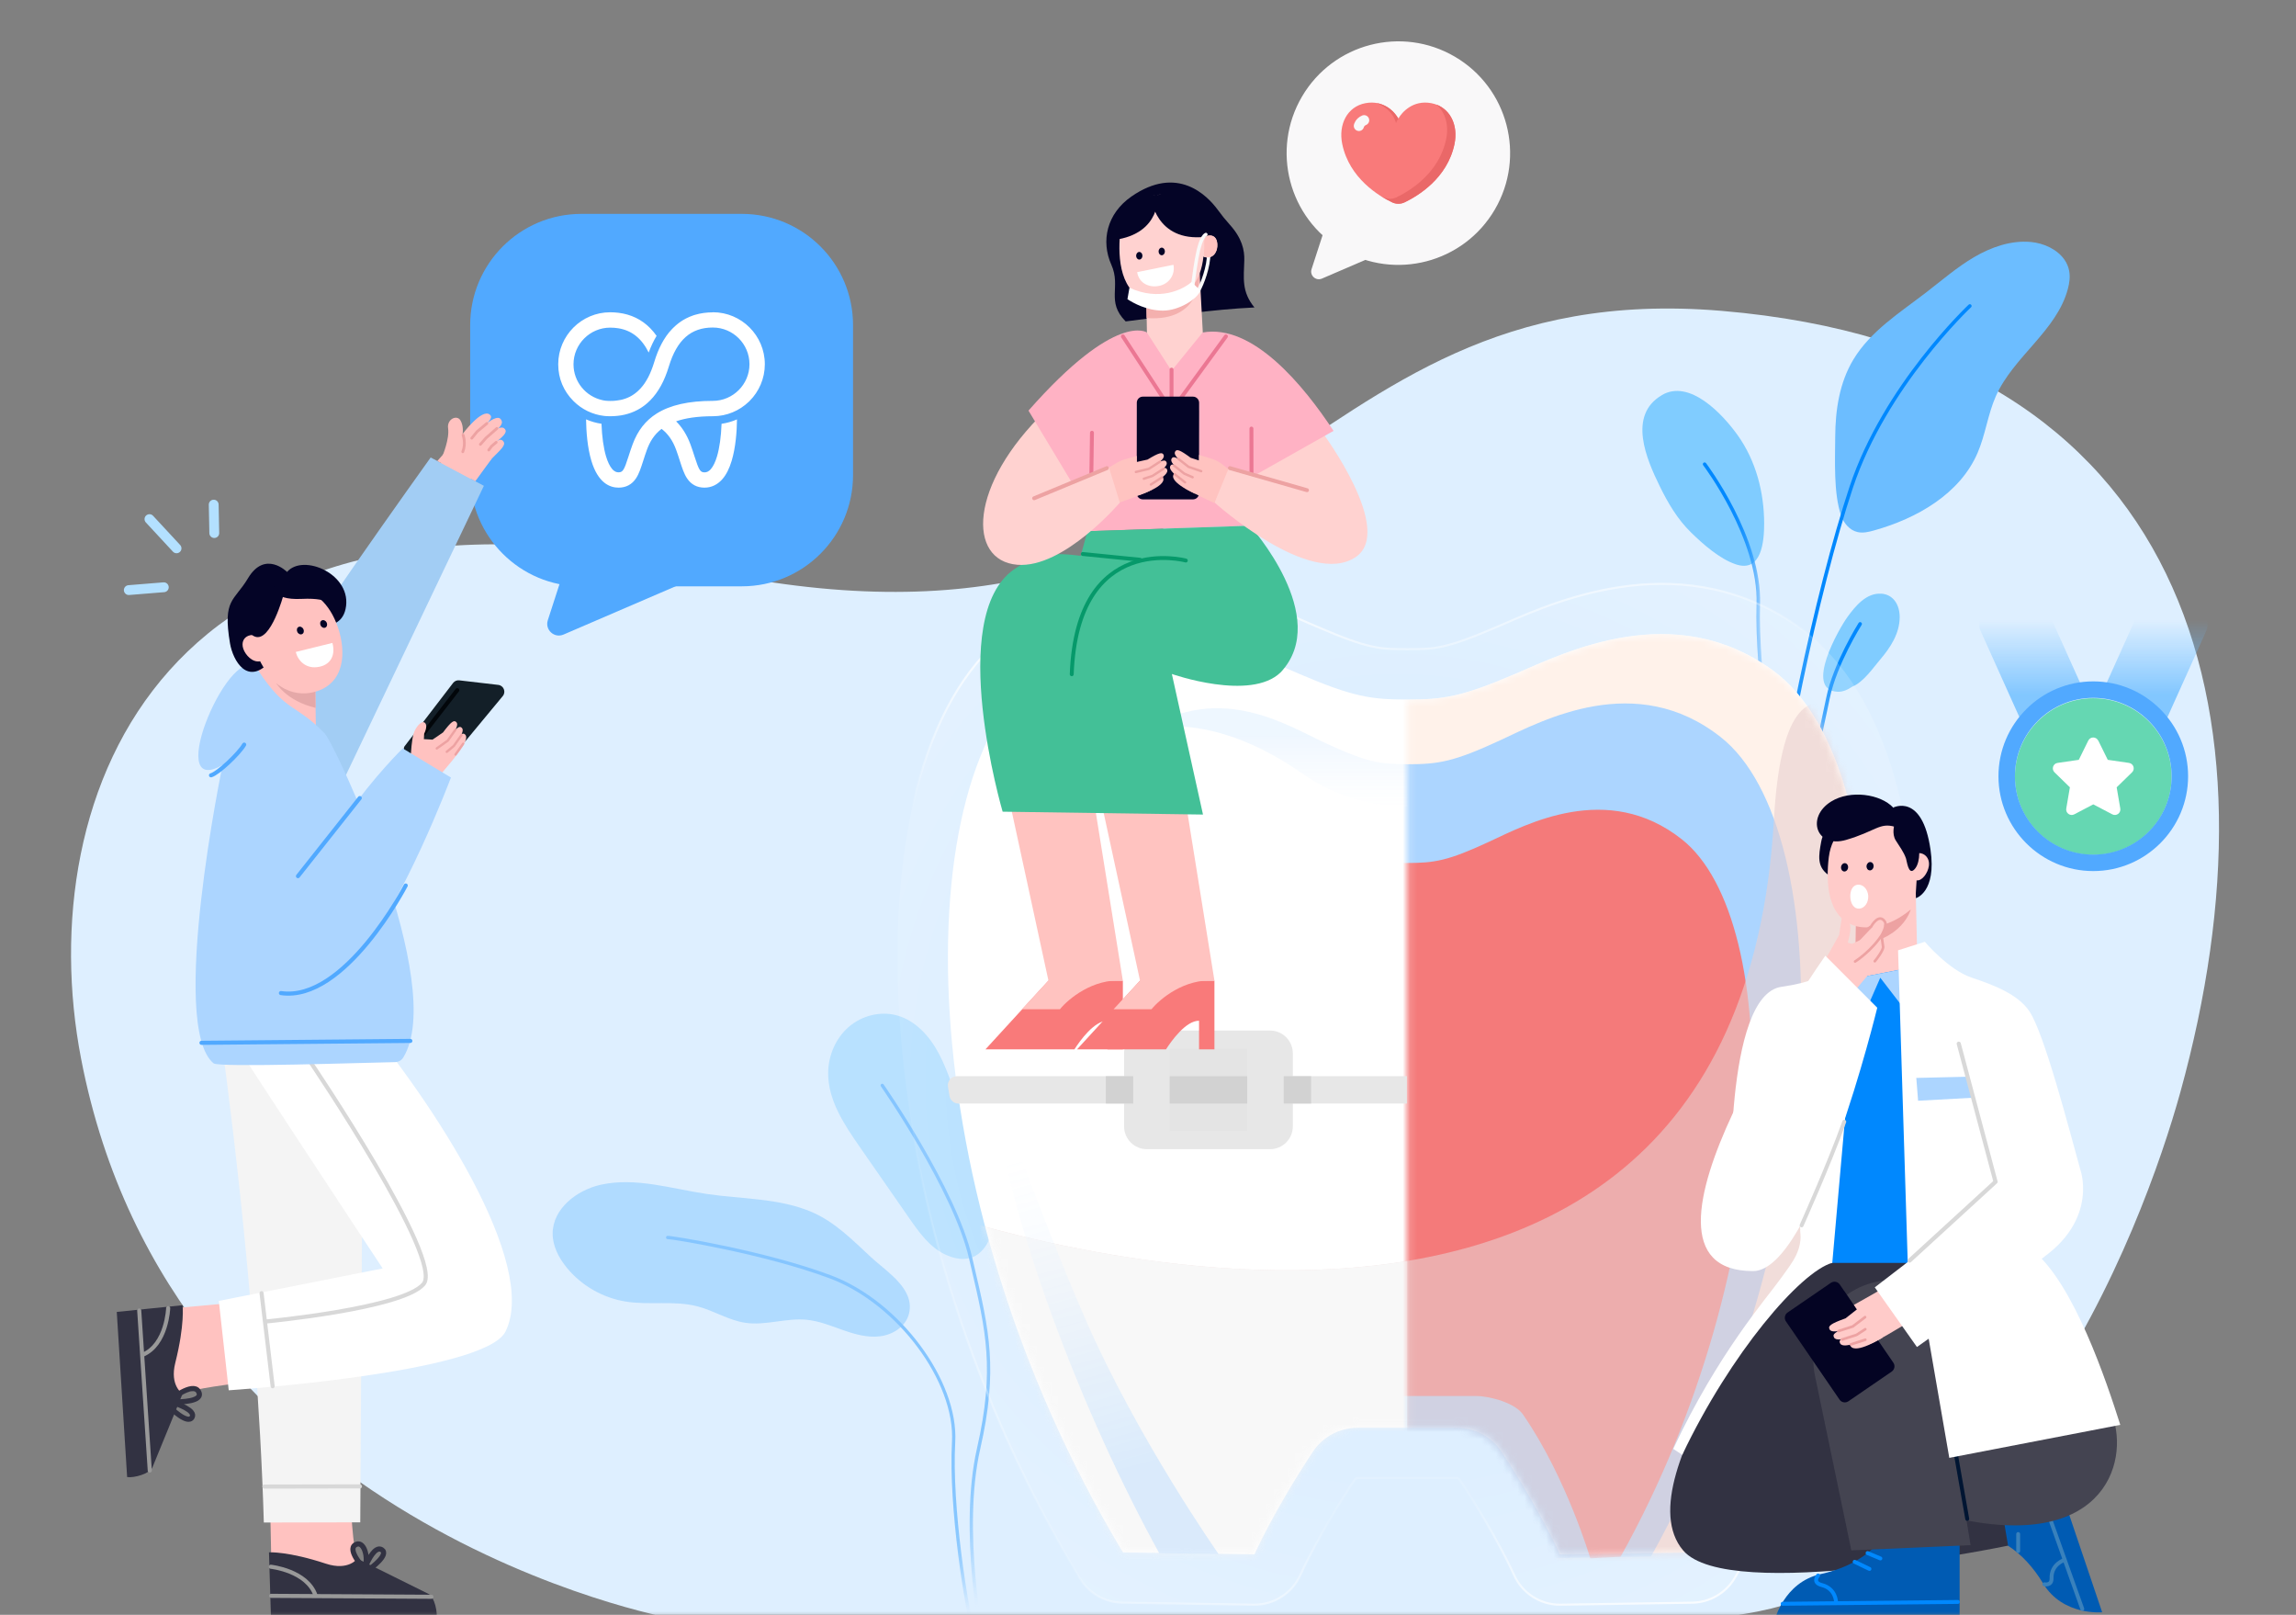 <svg width="320" height="225" viewBox="0 0 320 225" fill="none" xmlns="http://www.w3.org/2000/svg">
<rect x="0" y="0" width="320" height="225" fill="#808080" stroke="none"/>
<g clip-path="url(#clip0_202_17651)">
<g clip-path="url(#clip1_202_17651)">
<mask id="mask0_202_17651" style="mask-type:luminance" maskUnits="userSpaceOnUse" x="0" y="0" width="320" height="226">
<path d="M320 0.5H0V225.5H320V0.5Z" fill="white"/>
</mask>
<g mask="url(#mask0_202_17651)">
<path d="M235.205 225.5H93.635C93.635 225.5 23.905 212.925 11.3 147.505C4.22 110.775 22.695 62.76 96.86 79.145C176.83 96.815 178.34 38.115 239.96 43.315C305.145 48.815 318.575 99.1 303.875 152.205C298.83 170.425 278.815 225.5 235.205 225.5Z" fill="#DEEFFF"/>
<path d="M262.2 82.725C260.12 82.575 258.59 84.445 257.49 85.96C256.315 87.58 251.42 96.11 256.08 96.385C256.77 96.425 257.47 96.14 258.14 95.68C259.7 95.085 261.165 92.925 262.035 91.91C263.465 90.24 264.765 88.26 264.765 85.975C264.765 84.36 263.955 82.845 262.2 82.715V82.725Z" fill="#80CCFF"/>
<path d="M251.135 114.09C250.995 114.1 250.88 113.995 250.865 113.86C250.86 113.795 253.565 101.98 254.53 97.21C255.5 92.42 259.005 86.85 259.04 86.795C259.11 86.68 259.265 86.645 259.385 86.72C259.505 86.795 259.54 86.95 259.46 87.07C259.425 87.125 255.965 92.625 255.015 97.315C254.065 102.02 251.355 113.77 251.36 113.835C251.365 113.97 251.27 114.09 251.135 114.105V114.09Z" fill="url(#paint0_linear_202_17651)"/>
<path d="M287.754 36.22C286.759 34.76 284.859 33.875 283.034 33.715C280.274 33.465 277.519 34.43 275.124 35.835C272.734 37.24 270.624 39.075 268.429 40.765C264.769 43.575 260.694 46.14 258.314 50.09C256.359 53.33 255.799 57.145 255.779 60.87C255.764 64.125 255.534 68.725 256.594 71.82C256.964 72.895 257.789 73.89 258.899 74.135C259.659 74.305 260.454 74.115 261.199 73.905C267.179 72.235 273.159 68.81 275.619 63.11C276.724 60.555 277.044 57.72 278.179 55.175C280.639 49.665 286.654 46.09 288.204 40.255C288.419 39.445 288.544 38.585 288.389 37.755C288.284 37.185 288.064 36.675 287.749 36.215V36.205L287.754 36.22Z" fill="#6CBDFF"/>
<path d="M247.93 130.545C247.795 130.555 247.68 130.46 247.665 130.325C247.665 130.29 247.295 126.84 247.305 118.06C247.32 109.245 252.9 82.465 257.785 67.79C262.495 53.635 274.26 42.56 274.375 42.45C274.475 42.36 274.63 42.36 274.725 42.465C274.815 42.56 274.815 42.72 274.71 42.815C274.595 42.925 262.915 53.92 258.25 67.955C253.475 82.3 247.805 109.46 247.795 118.065C247.78 126.815 248.145 130.25 248.15 130.28C248.16 130.415 248.065 130.535 247.935 130.55C247.935 130.55 247.93 130.55 247.925 130.55L247.93 130.545Z" fill="url(#paint1_linear_202_17651)"/>
<path d="M231.59 55.075C226.825 57.9 229.49 63.995 231.32 67.74C232.46 70.075 233.805 72.36 235.675 74.18C237.345 75.815 239.65 77.855 241.895 78.62C245.53 79.86 245.88 75.415 245.875 72.92C245.865 68.595 244.735 64.23 242.21 60.675C240.155 57.785 235.505 52.74 231.59 55.065V55.075Z" fill="#80CCFF"/>
<path d="M247.294 111.995C247.264 111.81 244.499 93.4 244.814 84.185C245.119 75.085 237.459 64.93 237.379 64.825C237.299 64.72 237.319 64.56 237.424 64.48C237.529 64.4 237.689 64.42 237.769 64.525C237.844 64.63 245.614 74.92 245.304 84.2C244.989 93.37 247.754 111.735 247.779 111.92C247.799 112.05 247.709 112.18 247.574 112.195C247.554 112.195 247.519 112.195 247.519 112.195C247.409 112.185 247.314 112.105 247.294 111.99V111.995Z" fill="url(#paint2_linear_202_17651)"/>
<g opacity="0.4">
<path d="M138.314 163.325C138.284 163.235 138.254 163.145 138.219 163.06C137.074 159.975 135.219 157.205 133.894 154.19C132.814 151.735 132.089 149.12 130.824 146.75C129.559 144.38 127.614 142.205 125.024 141.485C122.704 140.84 120.099 141.51 118.284 143.09C116.464 144.67 115.444 147.075 115.424 149.48C115.389 153.28 117.649 156.67 119.814 159.79C122.124 163.115 124.429 166.435 126.744 169.765C128.144 171.78 129.654 173.89 131.909 174.875C138.784 177.885 139.724 167.61 138.314 163.335V163.325Z" fill="#80CCFF"/>
<path d="M124.334 177.71C123.344 176.78 122.239 175.95 121.419 175.19C118.834 172.805 116.369 170.24 113.069 168.845C108.524 166.92 103.419 167.085 98.54 166.365C93.605 165.64 88.615 163.995 83.749 165.07C80.385 165.81 77.04 168.41 77.025 171.855C77.014 173.605 77.874 175.255 78.975 176.61C81.01 179.11 83.984 180.825 87.169 181.345C90.499 181.89 93.98 181.165 97.245 182.03C99.51 182.625 101.554 183.965 103.874 184.31C106.694 184.725 109.545 183.62 112.385 183.885C114.155 184.05 115.825 184.74 117.5 185.33C119.174 185.92 120.95 186.42 122.709 186.185C124.474 185.955 126.22 184.815 126.675 183.095C127.24 180.95 125.929 179.2 124.339 177.71H124.334Z" fill="#6CBDFF"/>
<path d="M137.004 229.22C136.889 229.23 136.784 229.155 136.764 229.04C136.734 228.885 133.564 213.21 136.169 201.785C138.674 190.79 137.409 185.4 135.319 176.47L135.049 175.315C132.824 165.785 122.874 151.51 122.774 151.365C122.699 151.26 122.729 151.12 122.829 151.045C122.934 150.97 123.074 151 123.149 151.1C123.249 151.245 133.254 165.595 135.494 175.205L135.764 176.36C137.874 185.355 139.144 190.785 136.619 201.885C134.034 213.215 137.184 228.795 137.219 228.95C137.244 229.075 137.164 229.195 137.039 229.22C137.029 229.22 137.019 229.22 137.009 229.22H137.004Z" fill="url(#paint3_linear_202_17651)"/>
<path d="M139.774 238.425C139.674 238.44 139.579 238.39 139.529 238.295C139.504 238.245 137.059 232.85 135.564 227.98C134.489 224.48 132.179 209.89 132.679 200.915C133.154 192.5 125.034 181.635 115.649 178.125C106.549 174.72 93.709 172.64 93.084 172.655C92.959 172.675 92.849 172.585 92.829 172.46C92.809 172.335 92.904 172.215 93.029 172.195C93.459 172.13 106.549 174.23 115.809 177.695C125.359 181.27 133.614 192.345 133.134 200.94C132.634 209.87 134.929 224.37 135.999 227.845C137.484 232.685 139.914 238.05 139.939 238.1C139.994 238.215 139.939 238.35 139.824 238.4C139.804 238.41 139.784 238.415 139.764 238.42H139.769L139.774 238.425Z" fill="url(#paint4_linear_202_17651)"/>
</g>
<path d="M290.751 97.005L286.186 86.85C285.801 85.995 285.156 85.485 284.471 85.485H276.901C276.076 85.485 275.576 86.875 276.041 87.905L282.286 101.785C284.661 99.035 287.581 97.305 290.761 97.005H290.756H290.751Z" fill="url(#paint5_linear_202_17651)"/>
<path d="M301.235 101.815L307.495 87.9C307.96 86.87 307.47 85.48 306.635 85.48H299.065C298.38 85.48 297.735 85.99 297.35 86.845L292.775 97.005C295.95 97.32 298.86 99.055 301.235 101.815Z" fill="url(#paint6_linear_202_17651)"/>
<path d="M291.746 119.13C297.776 119.13 302.666 114.24 302.666 108.21C302.666 102.18 297.776 97.29 291.746 97.29C285.716 97.29 280.826 102.18 280.826 108.21C280.826 114.24 285.716 119.13 291.746 119.13Z" fill="#65D7B2"/>
<path d="M292.441 103.185L293.766 105.87L296.726 106.3C297.356 106.395 297.606 107.165 297.151 107.61L295.006 109.7L295.511 112.65C295.621 113.28 294.961 113.76 294.396 113.465L291.746 112.075L289.096 113.465C288.531 113.76 287.871 113.285 287.981 112.65L288.486 109.7L286.341 107.61C285.886 107.165 286.141 106.385 286.766 106.3L289.726 105.87L291.051 103.185C291.331 102.615 292.146 102.615 292.431 103.185H292.451H292.441Z" fill="white"/>
<path d="M291.746 97.235C297.776 97.235 302.666 102.125 302.666 108.155C302.666 114.185 297.776 119.075 291.746 119.075C285.716 119.075 280.826 114.185 280.826 108.155C280.826 102.125 285.716 97.235 291.746 97.235ZM291.746 94.94C284.456 94.94 278.531 100.87 278.531 108.155C278.531 115.44 284.461 121.37 291.746 121.37C299.031 121.37 304.961 115.44 304.961 108.155C304.961 100.87 299.031 94.94 291.746 94.94Z" fill="#51A9FF"/>
<path d="M208.33 29.21C212.68 21.79 210.19 12.25 202.77 7.9C195.35 3.55 185.81 6.04 181.46 13.46C177.11 20.88 179.6 30.42 187.02 34.77C194.44 39.12 203.98 36.63 208.33 29.21Z" fill="#F9F8F9"/>
<path d="M194.889 16.525C195.374 15.665 196.919 13.89 199.484 14.375C202.044 14.86 203.284 17.335 202.714 20.08C201.719 24.87 197.574 27.33 195.759 28.2C195.209 28.46 194.579 28.46 194.029 28.2C192.209 27.33 188.069 24.87 187.074 20.08C186.504 17.34 187.769 14.855 190.304 14.375C192.864 13.89 194.414 15.665 194.899 16.525H194.889Z" fill="#F97A7A"/>
<path d="M194.575 17.145C194.61 16.965 194.785 16.67 194.895 16.525C194.745 16.35 194.045 14.75 191.805 14.34C192.78 14.71 194.12 15.505 194.57 17.145H194.575Z" fill="#EA6868"/>
<path d="M200.194 14.57C201.439 15.635 201.964 17.44 201.554 19.39C200.559 24.18 196.414 26.64 194.599 27.51C194.049 27.77 193.419 27.77 192.869 27.51C192.704 27.43 192.514 27.335 192.314 27.23C192.974 27.655 193.569 27.975 194.029 28.19C194.579 28.45 195.209 28.45 195.759 28.19C197.574 27.32 201.719 24.86 202.714 20.07C203.229 17.6 202.249 15.345 200.194 14.57Z" fill="#EA6868"/>
<path d="M189.395 17.54C189.395 17.54 189.51 17.01 190.12 16.755" stroke="#F9F8F9" stroke-width="1.425" stroke-linecap="round" stroke-linejoin="round"/>
<path d="M184.525 32.175L182.795 37.505C182.51 38.38 183.39 39.18 184.235 38.82L199.665 32.175H184.52H184.525Z" fill="#F9F8F9"/>
<path d="M217.415 223.595C214.635 223.595 212.105 221.945 210.99 219.385C210.97 219.345 208.54 213.885 203.41 206.115C203.33 205.99 203.14 205.945 202.99 205.945H189.285C189.09 205.945 188.91 206.015 188.84 206.12C183.71 213.89 181.285 219.345 181.26 219.395C180.14 221.935 177.615 223.59 174.84 223.59H174.735L156.405 223.31C153.985 223.275 151.755 221.99 150.505 219.915C135.92 195.72 126.995 167.895 125.355 141.575C123.755 115.795 129.465 96.175 141.02 87.745C157.34 75.845 174.995 83.58 182.54 86.88C182.95 87.06 183.34 87.23 183.705 87.38C190.84 90.45 192.38 90.45 196.115 90.45H196.14C199.875 90.45 201.415 90.45 208.55 87.38C208.91 87.22 209.3 87.055 209.715 86.88C217.26 83.58 234.92 75.845 251.235 87.745C262.79 96.17 268.5 115.79 266.9 141.575C265.265 167.895 256.335 195.72 241.75 219.915C240.5 221.99 238.275 223.27 235.85 223.31L217.52 223.59H217.415H217.42L217.415 223.595ZM160.57 209.355L170.525 209.505C171.955 206.785 174.14 202.935 177.14 198.395C179.815 194.34 184.355 191.92 189.285 191.92H202.995C207.91 191.92 212.435 194.335 215.115 198.375C218.12 202.915 220.305 206.775 221.74 209.495L231.695 209.345C243.815 188.08 251.5 163.275 252.905 140.705C254.145 120.72 250.245 104.38 242.97 99.075C233.92 92.475 223.965 95.95 215.34 99.725C214.895 99.92 214.48 100.1 214.09 100.27C205.715 103.87 202.27 104.475 196.145 104.475H196.12C189.995 104.475 186.545 103.865 178.17 100.27C177.78 100.1 177.365 99.92 176.92 99.725C168.295 95.95 158.34 92.475 149.29 99.075C142.015 104.38 138.12 120.725 139.355 140.705C140.755 163.275 148.445 188.08 160.565 209.345V209.355H160.57Z" fill="url(#paint7_radial_202_17651)"/>
<path d="M217.415 223.595C214.635 223.595 212.105 221.945 210.99 219.385C210.97 219.345 208.54 213.885 203.41 206.115C203.33 205.99 203.14 205.945 202.99 205.945H189.285C189.09 205.945 188.91 206.015 188.84 206.12C183.71 213.89 181.285 219.345 181.26 219.395C180.14 221.935 177.615 223.59 174.84 223.59H174.735L156.405 223.31C153.985 223.275 151.755 221.99 150.505 219.915C135.92 195.72 126.995 167.895 125.355 141.575C123.755 115.795 129.465 96.175 141.02 87.745C157.34 75.845 174.995 83.58 182.54 86.88C182.95 87.06 183.34 87.23 183.705 87.38C190.84 90.45 192.38 90.45 196.115 90.45H196.14C199.875 90.45 201.415 90.45 208.55 87.38C208.91 87.22 209.3 87.055 209.715 86.88C217.26 83.58 234.92 75.845 251.235 87.745C262.79 96.17 268.5 115.79 266.9 141.575C265.265 167.895 256.335 195.72 241.75 219.915C240.5 221.99 238.275 223.27 235.85 223.31L217.52 223.59H217.415H217.42L217.415 223.595ZM160.57 209.355L170.525 209.505C171.955 206.785 174.14 202.935 177.14 198.395C179.815 194.34 184.355 191.92 189.285 191.92H202.995C207.91 191.92 212.435 194.335 215.115 198.375C218.12 202.915 220.305 206.775 221.74 209.495L231.695 209.345C243.815 188.08 251.5 163.275 252.905 140.705C254.145 120.72 250.245 104.38 242.97 99.075C233.92 92.475 223.965 95.95 215.34 99.725C214.895 99.92 214.48 100.1 214.09 100.27C205.715 103.87 202.27 104.475 196.145 104.475H196.12C189.995 104.475 186.545 103.865 178.17 100.27C177.78 100.1 177.365 99.92 176.92 99.725C168.295 95.95 158.34 92.475 149.29 99.075C142.015 104.38 138.12 120.725 139.355 140.705C140.755 163.275 148.445 188.08 160.565 209.345V209.355H160.57Z" stroke="url(#paint8_linear_202_17651)" stroke-width="0.29" stroke-miterlimit="10"/>
<path d="M196.145 97.47C201.17 97.47 203.675 97.12 211.325 93.835C218.115 90.92 233.275 83.33 247.105 93.415C266.025 107.21 266.1 165.935 235.745 216.3L217.415 216.58C217.415 216.58 214.85 210.705 209.26 202.245C207.86 200.13 205.49 198.93 202.99 198.93H189.285C186.78 198.93 184.395 200.13 182.99 202.255C177.405 210.715 174.84 216.575 174.84 216.575L156.51 216.295C126.16 165.93 126.24 107.205 145.15 93.41C158.98 83.325 174.14 90.91 180.93 93.83C188.58 97.115 191.08 97.465 196.11 97.465" fill="white"/>
<mask id="mask1_202_17651" style="mask-type:luminance" maskUnits="userSpaceOnUse" x="196" y="75" width="66" height="153">
<path d="M261.716 75.84H196.131V227.49H261.716V75.84Z" fill="white"/>
</mask>
<g mask="url(#mask1_202_17651)">
<mask id="mask2_202_17651" style="mask-type:luminance" maskUnits="userSpaceOnUse" x="132" y="88" width="129" height="129">
<path d="M196.143 97.471C201.168 97.471 203.673 97.121 211.323 93.836C218.113 90.921 233.273 83.331 247.103 93.416C266.023 107.211 266.098 165.936 235.743 216.301L217.413 216.581C217.413 216.581 214.848 210.706 209.258 202.246C207.858 200.131 205.488 198.931 202.988 198.931H189.283C186.778 198.931 184.393 200.131 182.988 202.256C177.403 210.716 174.838 216.576 174.838 216.576L156.508 216.296C126.158 165.931 126.238 107.206 145.148 93.411C158.978 83.326 174.138 90.911 180.928 93.831C188.578 97.116 191.078 97.466 196.108 97.466" fill="white"/>
</mask>
<g mask="url(#mask2_202_17651)">
<path d="M196.143 97.471C201.168 97.471 203.673 97.121 211.323 93.836C218.113 90.921 233.273 83.331 247.103 93.416C266.023 107.211 266.098 165.936 235.743 216.301L217.413 216.581C217.413 216.581 214.848 210.706 209.258 202.246C207.858 200.131 205.488 198.931 202.988 198.931H189.283C186.778 198.931 184.393 200.131 182.988 202.256C177.403 210.716 174.838 216.576 174.838 216.576L156.508 216.296C126.158 165.931 126.238 107.206 145.148 93.411C158.978 83.326 174.138 90.911 180.928 93.831C188.578 97.116 191.078 97.466 196.108 97.466" fill="#FFF2EA"/>
<path d="M196.143 106.486C200.453 106.486 202.603 106.161 209.163 103.111C214.988 100.401 227.988 93.351 239.848 102.726C256.073 115.541 256.138 170.086 230.108 216.871L214.393 217.126C214.393 217.126 212.198 211.676 207.398 203.816C206.193 201.846 204.168 200.736 202.023 200.736H190.268C188.118 200.736 186.073 201.851 184.868 203.821C180.078 211.681 177.878 217.126 177.878 217.126L162.163 216.871C136.133 170.086 136.198 115.541 152.423 102.726C164.283 93.361 177.288 100.406 183.108 103.111C189.663 106.161 191.813 106.486 196.128 106.486" fill="#ACD5FF"/>
<path d="M196.133 120.241C199.908 120.241 201.788 119.956 207.533 117.286C212.633 114.916 224.023 108.746 234.403 116.946C248.613 128.171 248.668 175.936 225.873 216.901L221.643 217.126C221.643 217.126 218.323 205.891 212.343 197.206C211.293 195.481 207.608 194.511 205.728 194.511H190.983C189.103 194.511 187.308 195.486 186.258 197.216C182.063 204.101 180.133 217.131 180.133 217.131L166.368 216.906C143.568 175.936 143.628 128.171 157.838 116.951C168.228 108.746 179.613 114.916 184.708 117.291C190.453 119.961 192.333 120.246 196.108 120.246" fill="#F47A7A"/>
</g>
</g>
<g opacity="0.6">
<mask id="mask3_202_17651" style="mask-type:luminance" maskUnits="userSpaceOnUse" x="132" y="88" width="129" height="129">
<path d="M196.145 97.47C201.17 97.47 203.675 97.12 211.325 93.835C218.115 90.92 233.275 83.33 247.105 93.415C266.025 107.21 266.1 165.935 235.745 216.3L217.415 216.58C217.415 216.58 214.85 210.705 209.26 202.245C207.86 200.13 205.49 198.93 202.99 198.93H189.285C186.78 198.93 184.395 200.13 182.99 202.255C177.405 210.715 174.84 216.575 174.84 216.575L156.51 216.295C126.16 165.93 126.24 107.205 145.15 93.41C158.98 83.325 174.14 90.91 180.93 93.83C188.58 97.115 191.08 97.465 196.11 97.465" fill="white"/>
</mask>
<g mask="url(#mask3_202_17651)">
<path d="M128.272 168.16C128.272 168.16 241.822 209.275 247.242 114.12C250.642 54.435 298.922 179.06 298.922 179.06L279.222 234.72L140.417 227.485L128.262 168.155H128.267L128.272 168.16Z" fill="#E8CFCF"/>
<path d="M196.132 175.7C163.857 181.045 128.277 168.165 128.277 168.165L140.432 227.495L196.137 230.4V175.705H196.132V175.7Z" fill="#F4F4F4"/>
</g>
</g>
<path opacity="0.4" d="M137.795 148.64C139.935 169.515 151.38 197.96 161.56 216.395L169.835 216.525C169.835 216.525 158.56 200.515 151.25 183.745C144.435 168.12 137.8 148.64 137.8 148.64H137.795Z" fill="url(#paint9_linear_202_17651)"/>
<path d="M132.12 151.43C131.99 150.655 132.59 149.95 133.375 149.95H196.08V153.765H133.59C132.97 153.765 132.44 153.315 132.335 152.705L132.125 151.435L132.12 151.43Z" fill="#E7E7E7"/>
<path d="M177.006 143.59H159.846C158.09 143.59 156.666 145.014 156.666 146.77V156.94C156.666 158.696 158.09 160.12 159.846 160.12H177.006C178.762 160.12 180.186 158.696 180.186 156.94V146.77C180.186 145.014 178.762 143.59 177.006 143.59Z" fill="#E7E7E7"/>
<path d="M182.731 149.95H178.916V153.765H182.731V149.95Z" fill="#D2D2D2"/>
<path d="M157.94 149.95H154.125V153.765H157.94V149.95Z" fill="#D2D2D2"/>
<path d="M173.826 146.135H163.021V157.575H173.826V146.135Z" fill="#E4E4E4"/>
<path d="M173.826 149.95H163.021V153.765H173.826V149.95Z" fill="#D2D2D2"/>
<path opacity="0.2" d="M196.135 112.365C191.42 112.35 186.36 111.17 181.56 107.815C168.495 98.685 159.76 101.665 159.76 101.665C170.135 95.065 179.515 101.12 184.65 103.505C190.43 106.195 192.325 106.48 196.125 106.48L196.135 112.36V112.365Z" fill="url(#paint10_linear_202_17651)"/>
<path d="M272.504 204.305L285.174 201.54L292.984 224.645C292.984 224.645 287.494 225.17 284.754 220.625C282.004 216.085 278.249 213.59 273.764 213.555L272.524 204.315L272.509 204.305H272.504Z" fill="#005BB3"/>
<path d="M278.045 214.285L278.175 212.855" stroke="#3981BC" stroke-width="0.545" stroke-miterlimit="10" stroke-linecap="round"/>
<path d="M290.214 224.18L282.389 202.295" stroke="#3981BC" stroke-width="0.545" stroke-miterlimit="10" stroke-linecap="round"/>
<path d="M287.745 217.35C287.745 217.35 285.87 217.905 285.93 219.925C285.96 220.975 284.93 220.745 284.93 220.745" stroke="#3981BC" stroke-width="0.545" stroke-miterlimit="10" stroke-linecap="round"/>
<path d="M281.279 216.12V213.745" stroke="#3981BC" stroke-width="0.545" stroke-miterlimit="10" stroke-linecap="round"/>
<path d="M284.979 209.665C284.979 209.665 275.824 210.625 274.369 203.9" stroke="#3981BC" stroke-width="0.545" stroke-miterlimit="10" stroke-linecap="round"/>
<path d="M279.874 215.36C279.874 215.36 240.919 223.46 234.589 216.03C225.794 205.69 252.029 175.25 252.029 175.25C252.029 175.25 266.864 169.44 272.184 182.92C279.479 201.405 249.584 202.95 249.584 202.95L276.924 197.89L279.869 215.355L279.874 215.36Z" fill="#323242"/>
<path d="M273.119 212.93V225.82L247.314 225.845C247.314 225.845 248.569 220.48 253.754 219.325C258.944 218.175 262.494 215.415 263.969 211.165L273.114 212.94V212.93H273.119Z" fill="#005BB3"/>
<path d="M248.459 223.46L272.874 223.205" stroke="#0088FE" stroke-width="0.545" stroke-miterlimit="10" stroke-linecap="round"/>
<path d="M255.894 223.215C255.894 223.215 255.879 221.36 253.919 220.855C252.504 220.49 253.394 219.525 253.394 219.525" stroke="#0088FE" stroke-width="0.545" stroke-miterlimit="10" stroke-linecap="round"/>
<path d="M258.489 217.61L260.549 218.605" stroke="#0088FE" stroke-width="0.545" stroke-miterlimit="10" stroke-linecap="round"/>
<path d="M260.289 216.395L262.074 217.145" stroke="#0088FE" stroke-width="0.545" stroke-miterlimit="10" stroke-linecap="round"/>
<path d="M271.315 195.025L274.645 215.29L258.025 216.02L252.965 191.725C251.68 185.57 255.765 179.58 261.96 178.51L278.12 175.735C278.12 175.735 287.75 179.45 294.37 197.125C296.915 203.925 292.98 216.775 271.02 211.155" fill="#444451"/>
<path d="M267.025 125.145C267.025 125.145 269.925 124.33 269.06 118.38C267.905 110.415 263.85 112.53 263.85 112.53L267.025 125.15V125.14V125.145Z" fill="#040426"/>
<path d="M258.219 118.45C258.744 114.9 254.484 113.745 253.829 117.26C253.454 119.26 253.244 120.71 254.734 121.84C256.234 122.97 257.814 121.21 258.214 118.45H258.219Z" fill="#040426"/>
<path d="M254.9 119.35C255.285 116.215 257.765 113.685 260.91 113.4C261.865 113.315 262.87 113.43 263.84 113.905C266.145 115.035 266.945 118.5 267.22 121.14L267.01 124.445L267.32 138.09C265.29 146.56 258.62 146.27 258.565 135.855L258.655 129.035C254.61 127.89 254.465 122.87 254.895 119.35H254.9Z" fill="#FFCBC9"/>
<path d="M258.659 129.035C258.659 129.035 262.159 130.18 266.314 126.72C266.314 126.72 265.129 131.155 258.614 131.64L258.654 129.025L258.664 129.035H258.659Z" fill="#EDA2A2"/>
<path d="M265.794 120.81C265.764 121.81 266.364 122.545 267.114 122.665C267.869 122.78 268.669 121.68 268.829 120.69C269.014 119.53 268.144 118.72 267.209 118.89C266.464 119.02 265.819 119.815 265.794 120.81Z" fill="#FFCBC9"/>
<path d="M265.065 114.405C264.835 113.63 264.41 113.105 263.86 112.52C262.085 110.63 257.885 110.02 255.21 111.68C251.69 113.87 253.135 118.235 257.285 117.03C261.435 115.815 261.96 114.57 264.095 115.2C265.165 115.515 265.25 115 265.07 114.4H265.06L265.065 114.405Z" fill="#040426"/>
<path d="M264.039 114.89C264.039 114.89 263.624 116.15 264.214 117.095C264.719 117.915 265.334 118.695 265.644 119.615C265.774 120.005 265.969 121.845 266.714 121.23C268.349 119.87 267.329 113.805 264.439 114.265C262.449 114.59 264.039 114.895 264.039 114.895V114.885V114.89Z" fill="#040426"/>
<path d="M256.299 136.77L268.404 134.4L270.509 175.97H251.299L256.294 136.765L256.299 136.77Z" fill="#0088FE"/>
<path d="M268.404 134.4L256.299 136.77L259.134 142.92L262.059 136.23L266.239 141.665L268.404 134.405V134.4Z" fill="#ACD5FF"/>
<path d="M266.039 180.83L264.539 132.41L268.269 131.225C268.269 131.225 271.589 135.145 274.764 136.205C277.939 137.265 281.214 138.535 282.814 140.865C284.914 143.915 288.434 157.545 289.994 163.155C289.994 163.155 292.824 171.34 282.014 176.87" fill="white"/>
<path d="M267.33 153.37L267.08 150.19L274.19 150.025L275.025 152.95L267.33 153.37Z" fill="#ACD5FF"/>
<path d="M259.174 132.88L255.369 175.97H251.304L250.229 163.395L241.284 167.375C241.284 167.375 240.229 138.625 248.294 137.495C256.359 136.365 256.424 133.29 256.424 133.29L259.174 132.865V132.875V132.88Z" fill="white"/>
<path d="M257.029 179.875L256.414 178.975C256.139 178.565 255.574 178.46 255.169 178.745L249.144 182.875C248.739 183.15 248.629 183.715 248.914 184.12L249.554 185.05L249.814 185.425L256.379 195.01C256.654 195.42 257.219 195.525 257.624 195.24L263.649 191.11C264.054 190.835 264.164 190.27 263.879 189.865L262.694 188.135L257.029 179.855V179.87V179.875Z" fill="#040423"/>
<path d="M272.719 180.03C267.529 182.99 262.989 185.45 262.989 185.45L260.439 180.83L267.159 176.325C268.994 177.585 270.854 178.815 272.724 180.03H272.719Z" fill="#E9A096"/>
<path d="M260.465 187.315C261.355 187.07 265.37 184.61 265.37 184.61L262.12 179.705L258.375 181.82L258.8 182.445L257.215 183.69C255.14 184.43 254.74 184.76 255 185.235C255.5 186.165 258.865 184.48 258.865 184.48" fill="#FFCBC9"/>
<path d="M259.414 183.565L257.829 184.81C255.754 185.55 255.354 185.88 255.614 186.355C256.114 187.285 259.479 185.6 259.479 185.6" fill="#FFCBC9"/>
<path d="M260.265 184.395L258.68 185.64C256.605 186.38 256.205 186.71 256.465 187.185C256.965 188.115 260.33 186.43 260.33 186.43" fill="#FFCBC9"/>
<path d="M261.71 184.75L260.125 185.995C258.05 186.735 257.635 187.07 257.91 187.54C258.615 188.76 262.4 186.365 262.4 186.365" fill="#FFCBC9"/>
<path d="M284.905 175.11L267.17 187.685L261.295 179.37L275.26 168.63" fill="white"/>
<path d="M266.139 175.64L278.124 164.665L272.999 145.425" stroke="#D8D8D8" stroke-width="0.58" stroke-linecap="round" stroke-linejoin="round"/>
<path d="M270.514 190.775L274.179 211.63" stroke="#001532" stroke-width="0.545" stroke-linecap="round" stroke-linejoin="round"/>
<path d="M254.68 133.215L256.325 130.265L256.695 127.845C256.695 127.845 258.1 127.89 257.87 129.73C257.685 131.235 256.695 134.24 256.695 134.24L254.68 133.215Z" fill="#FFCBC9"/>
<path d="M260.1 135.92C260.245 135.775 261.645 133.32 261.645 133.32L262.535 131.23L262.08 129.595L254.67 133.215L260.09 135.93L260.1 135.92Z" fill="#FFCBC9"/>
<path d="M257.169 131.25L258.614 131.65L261.064 129.045C261.064 129.045 261.189 127.675 262.079 127.44C262.079 127.44 262.654 127.44 262.624 128.545C262.609 129.29 262.424 129.52 262.149 130.19C261.519 131.695 258.234 134.94 258.234 134.94C259.554 134.995 254.539 134.6 257.159 131.26L257.169 131.25Z" fill="#FFCBC9"/>
<path d="M254.679 133.215L253.789 135.73L258.434 138.135L261.034 135.035C261.034 135.035 255.424 132.775 254.684 133.215H254.679Z" fill="#FFCBC9"/>
<path d="M254.68 133.215L251.545 138.44L254.68 141.845L257.87 136.72L254.68 133.215Z" fill="#FFCBC9"/>
<path d="M254.399 133.165L261.639 140.41C261.639 140.41 252.724 177.105 244.329 177.105C223.354 177.105 254.399 133.165 254.399 133.165Z" fill="white"/>
<path d="M257.57 120.92C257.615 120.6 257.435 120.31 257.165 120.27C256.895 120.23 256.64 120.46 256.595 120.775C256.55 121.095 256.73 121.385 257 121.425C257.27 121.465 257.525 121.235 257.57 120.92Z" fill="#040426"/>
<path d="M261.124 120.765C261.169 120.445 260.989 120.155 260.719 120.115C260.449 120.075 260.194 120.305 260.149 120.62C260.104 120.94 260.284 121.23 260.554 121.27C260.824 121.31 261.079 121.08 261.124 120.765Z" fill="#040426"/>
<path d="M260.379 124.825C260.434 125.75 259.879 126.545 259.144 126.605C258.409 126.66 257.944 125.95 257.884 125.03C257.829 124.11 258.194 123.325 258.934 123.265C259.679 123.21 260.319 123.9 260.384 124.825H260.379Z" fill="white"/>
<path d="M256.225 185.465L258.225 184.82L259.94 183.52" stroke="#EDA2A2" stroke-width="0.365" stroke-linecap="round" stroke-linejoin="round"/>
<path d="M256.744 186.64L258.749 185.995L259.969 185.205" stroke="#EDA2A2" stroke-width="0.365" stroke-linecap="round" stroke-linejoin="round"/>
<path d="M257.969 187.315L259.974 186.67" stroke="#EDA2A2" stroke-width="0.365" stroke-linecap="round" stroke-linejoin="round"/>
<path d="M258.549 133.97C258.549 133.97 260.964 132.465 262.464 129.98" stroke="#EDA2A2" stroke-width="0.365" stroke-linecap="round" stroke-linejoin="round"/>
<path d="M251.094 170.735C251.094 170.735 254.949 162.15 257.039 156.295" stroke="#D8D8D8" stroke-width="0.545" stroke-linecap="round" stroke-linejoin="round"/>
<path d="M262.805 128.975C262.82 128.6 262.69 128.405 262.69 128.405C261.85 127.165 260.805 129.065 260.805 129.065L260.215 129.505" stroke="#EDA2A2" stroke-width="0.365" stroke-linecap="round" stroke-linejoin="round"/>
<path d="M261.295 133.93C261.635 133.545 262.435 132.415 262.465 131.97L262.255 130.51" stroke="#EDA2A2" stroke-width="0.365" stroke-linecap="round" stroke-linejoin="round"/>
<path d="M234.46 202.71L233.205 201.875C239.475 188.495 246.17 180.965 248.26 178.04C249.935 175.7 251.185 174.275 250.935 171.35L255.37 175.95C250.935 177.205 241.225 188.495 234.46 202.71Z" fill="white"/>
<path d="M271.679 203.13L267.914 181.385L283.384 174.275C289.069 178.96 293.559 192.395 295.509 198.53L271.674 203.13H271.679Z" fill="white"/>
<path d="M65.53 45.3V66.195C65.53 74.755 72.47 81.695 81.03 81.695H103.39C111.95 81.695 118.89 74.755 118.89 66.195V45.3C118.89 36.74 111.95 29.8 103.39 29.8H81.03C72.47 29.8 65.53 36.74 65.53 45.3Z" fill="#51A9FF"/>
<path d="M78.11 80.985L76.35 86.42C75.92 87.75 77.255 88.97 78.54 88.415L95.8 80.985H78.11Z" fill="#51A9FF"/>
<path d="M99.356 43.52C98.476 43.52 97.651 43.635 96.891 43.86C96.831 43.88 96.771 43.895 96.711 43.915C96.681 43.925 96.651 43.935 96.621 43.945C96.261 44.065 95.916 44.215 95.586 44.385C95.556 44.4 95.531 44.415 95.506 44.43C95.396 44.49 95.291 44.55 95.181 44.615C95.156 44.63 95.126 44.65 95.101 44.665C95.021 44.715 94.946 44.765 94.866 44.82C94.791 44.875 94.711 44.93 94.636 44.985C94.586 45.02 94.536 45.06 94.486 45.1C94.386 45.18 94.291 45.26 94.196 45.34C94.076 45.445 93.961 45.555 93.846 45.665C93.821 45.685 93.801 45.71 93.776 45.735C93.706 45.805 93.636 45.88 93.566 45.955C93.501 46.025 93.441 46.095 93.381 46.165C93.371 46.175 93.366 46.185 93.356 46.19C93.336 46.215 93.316 46.24 93.291 46.265C93.281 46.28 93.266 46.295 93.256 46.305C93.236 46.33 93.211 46.36 93.191 46.385C93.176 46.405 93.161 46.42 93.151 46.44C93.131 46.46 93.116 46.485 93.101 46.505C93.086 46.525 93.071 46.545 93.056 46.565C93.041 46.585 93.026 46.605 93.011 46.625C92.991 46.65 92.976 46.675 92.956 46.695C92.936 46.725 92.916 46.755 92.891 46.78C92.891 46.785 92.881 46.79 92.881 46.795C92.856 46.835 92.826 46.875 92.801 46.915C92.801 46.92 92.791 46.925 92.791 46.935C92.766 46.97 92.741 47.01 92.716 47.045C92.711 47.055 92.706 47.06 92.701 47.07C92.676 47.105 92.651 47.145 92.626 47.185C92.601 47.225 92.571 47.27 92.546 47.31C92.531 47.335 92.511 47.365 92.496 47.39C92.481 47.415 92.466 47.44 92.451 47.465C92.366 47.61 92.281 47.76 92.201 47.91C91.806 48.655 91.466 49.5 91.181 50.45C91.151 50.555 91.116 50.66 91.081 50.76C91.066 50.805 91.051 50.85 91.036 50.895C91.036 50.905 91.031 50.915 91.026 50.925C91.011 50.97 90.996 51.015 90.981 51.06C90.981 51.07 90.976 51.075 90.971 51.085C90.956 51.13 90.941 51.175 90.921 51.22C90.921 51.23 90.916 51.24 90.911 51.25C90.901 51.28 90.891 51.31 90.876 51.34C90.861 51.38 90.846 51.42 90.831 51.46C90.816 51.505 90.796 51.55 90.781 51.595C90.761 51.64 90.746 51.685 90.726 51.725C90.711 51.765 90.696 51.805 90.676 51.84C90.661 51.875 90.646 51.915 90.631 51.95C90.621 51.97 90.611 51.99 90.606 52.01C90.596 52.03 90.586 52.05 90.581 52.07C90.566 52.1 90.556 52.125 90.541 52.155C90.531 52.175 90.521 52.195 90.516 52.21C90.501 52.24 90.486 52.27 90.471 52.3C90.451 52.34 90.431 52.385 90.411 52.425C90.401 52.445 90.391 52.47 90.381 52.49C90.371 52.51 90.361 52.53 90.351 52.55C90.336 52.58 90.321 52.61 90.301 52.64C90.301 52.65 90.291 52.655 90.286 52.665C90.266 52.7 90.246 52.735 90.226 52.775C90.226 52.775 90.226 52.785 90.216 52.79C90.196 52.825 90.176 52.86 90.156 52.895C90.156 52.905 90.146 52.915 90.141 52.92C90.121 52.95 90.106 52.985 90.086 53.015C90.086 53.025 90.076 53.03 90.071 53.04C90.051 53.075 90.026 53.11 90.006 53.145C89.981 53.185 89.961 53.22 89.936 53.255C89.936 53.255 89.931 53.265 89.926 53.27C89.906 53.3 89.886 53.335 89.866 53.365C89.841 53.4 89.821 53.435 89.796 53.47C89.781 53.495 89.766 53.515 89.746 53.535C89.696 53.605 89.646 53.67 89.596 53.74C89.581 53.76 89.566 53.78 89.546 53.8C89.356 54.04 89.151 54.26 88.936 54.46C88.906 54.49 88.871 54.515 88.841 54.545C88.806 54.575 88.776 54.605 88.741 54.63C88.711 54.655 88.681 54.68 88.651 54.705C88.606 54.74 88.561 54.775 88.516 54.81C88.496 54.825 88.476 54.84 88.456 54.855C88.446 54.86 88.441 54.87 88.431 54.875C88.406 54.895 88.381 54.91 88.356 54.925C88.346 54.935 88.331 54.94 88.321 54.95C88.301 54.965 88.276 54.98 88.256 54.995C88.241 55.005 88.231 55.01 88.216 55.02C88.191 55.035 88.171 55.05 88.146 55.065C88.136 55.07 88.131 55.075 88.121 55.08C88.096 55.095 88.076 55.11 88.051 55.125C88.026 55.14 88.006 55.15 87.981 55.165C87.971 55.17 87.961 55.175 87.951 55.18C87.926 55.195 87.906 55.205 87.881 55.22C87.866 55.23 87.851 55.235 87.836 55.245C87.821 55.255 87.801 55.26 87.786 55.27C87.766 55.28 87.746 55.29 87.726 55.3C87.701 55.31 87.681 55.325 87.656 55.335C87.646 55.335 87.641 55.345 87.631 55.345C87.596 55.36 87.566 55.375 87.531 55.39C87.501 55.405 87.476 55.415 87.446 55.425C87.431 55.43 87.416 55.44 87.401 55.445C87.381 55.455 87.356 55.465 87.336 55.47C87.321 55.475 87.306 55.48 87.291 55.49C87.266 55.5 87.241 55.51 87.221 55.515C87.206 55.52 87.191 55.525 87.176 55.53C87.156 55.54 87.131 55.545 87.106 55.555C87.091 55.555 87.081 55.565 87.066 55.57C87.031 55.58 87.001 55.59 86.966 55.6C86.936 55.61 86.901 55.62 86.866 55.63C86.851 55.63 86.836 55.64 86.816 55.645C86.786 55.655 86.756 55.66 86.731 55.67C86.731 55.67 86.726 55.67 86.721 55.67C86.681 55.68 86.646 55.69 86.606 55.7C86.566 55.71 86.531 55.72 86.491 55.725C86.486 55.725 86.476 55.725 86.471 55.725C86.436 55.735 86.401 55.74 86.366 55.745C86.366 55.745 86.366 55.745 86.356 55.745C86.316 55.755 86.276 55.76 86.236 55.765C86.196 55.77 86.151 55.78 86.111 55.785C86.066 55.79 86.026 55.795 85.981 55.805C85.936 55.81 85.896 55.815 85.851 55.82C85.806 55.82 85.766 55.83 85.721 55.835C85.631 55.845 85.546 55.85 85.456 55.855C85.321 55.86 85.186 55.865 85.046 55.865C84.941 55.865 84.831 55.865 84.726 55.855C84.661 55.855 84.601 55.845 84.536 55.84C84.521 55.84 84.506 55.84 84.491 55.84C84.481 55.84 84.471 55.84 84.461 55.84C84.441 55.84 84.416 55.84 84.396 55.83C84.376 55.83 84.356 55.825 84.331 55.82C84.296 55.82 84.261 55.81 84.226 55.805C84.221 55.805 84.211 55.805 84.206 55.805C84.156 55.795 84.101 55.785 84.051 55.775C84.026 55.775 84.006 55.765 83.981 55.76C83.966 55.76 83.956 55.755 83.941 55.75C81.651 55.245 79.931 53.2 79.931 50.76C79.931 49.35 80.506 48.075 81.431 47.15C82.356 46.225 83.636 45.65 85.041 45.65C85.441 45.65 85.821 45.68 86.186 45.74C88.051 46.045 89.431 47.145 90.411 49.12C90.726 48.26 91.091 47.49 91.511 46.795C91.236 46.405 90.941 46.055 90.626 45.73C89.431 44.515 87.941 43.795 86.191 43.58C85.821 43.535 85.441 43.51 85.046 43.51C83.046 43.51 81.236 44.325 79.926 45.635C78.616 46.945 77.801 48.76 77.801 50.755C77.801 52.75 78.556 54.51 79.926 55.88C81.096 57.05 82.596 57.77 84.221 57.955C84.241 57.955 84.266 57.955 84.291 57.96C84.396 57.97 84.496 57.98 84.601 57.985C84.631 57.985 84.661 57.985 84.691 57.985C84.781 57.985 84.871 57.99 84.961 57.995C84.991 57.995 85.021 57.995 85.051 57.995C86.461 57.995 87.721 57.705 88.821 57.125C88.851 57.11 88.876 57.095 88.901 57.08C89.011 57.02 89.116 56.96 89.226 56.895C89.251 56.88 89.281 56.865 89.306 56.845C89.386 56.795 89.461 56.745 89.541 56.69C89.616 56.635 89.696 56.58 89.771 56.525C89.821 56.49 89.871 56.45 89.921 56.41C90.021 56.33 90.116 56.25 90.211 56.17C90.356 56.045 90.496 55.915 90.631 55.775C91.756 54.63 92.606 53.09 93.221 51.055C94.346 47.355 96.291 45.635 99.346 45.635C102.166 45.635 104.456 47.93 104.456 50.745C104.456 52.155 103.881 53.43 102.956 54.355C102.031 55.28 100.751 55.855 99.346 55.855C95.991 55.855 93.411 56.435 91.531 57.615C89.976 58.59 88.876 59.995 88.171 61.905C87.946 62.51 87.766 63.075 87.606 63.57C86.986 65.515 86.801 65.81 86.206 65.81C85.976 65.81 85.671 65.755 85.316 65.345C84.986 64.96 84.701 64.37 84.466 63.59C84.116 62.415 83.896 60.83 83.831 59.045C83.086 58.935 82.361 58.73 81.681 58.43C81.706 60.11 81.861 62.335 82.421 64.2C83.351 67.295 84.991 67.945 86.206 67.945C87.241 67.945 88.061 67.515 88.631 66.665C89.066 66.02 89.331 65.185 89.641 64.22C89.801 63.72 89.966 63.205 90.171 62.645C90.551 61.62 91.116 60.59 92.206 59.755C93.111 60.455 93.761 61.385 94.226 62.645C94.431 63.205 94.596 63.72 94.756 64.22C95.066 65.185 95.331 66.02 95.766 66.665C96.336 67.515 97.151 67.945 98.191 67.945C99.156 67.945 100.021 67.525 100.701 66.735C101.226 66.125 101.656 65.275 101.976 64.205C102.536 62.335 102.696 60.115 102.716 58.435C102.031 58.735 101.311 58.94 100.566 59.05C100.501 60.835 100.281 62.42 99.931 63.595C99.696 64.375 99.411 64.965 99.081 65.35C98.726 65.765 98.421 65.815 98.191 65.815C97.596 65.815 97.416 65.52 96.791 63.575C96.631 63.075 96.451 62.515 96.226 61.91C95.746 60.62 95.091 59.56 94.231 58.705C95.501 58.265 97.156 58 99.346 57.995C99.346 57.995 99.356 57.995 99.361 57.995H99.386C101.306 57.985 103.051 57.225 104.346 55.99C104.386 55.95 104.431 55.91 104.471 55.87C105.781 54.56 106.596 52.745 106.596 50.75C106.596 46.755 103.346 43.505 99.351 43.505L99.356 43.52Z" fill="white"/>
<path d="M156.496 146.21V136.635H146.121L137.346 146.21H149.746C150.511 145.015 152.506 142.22 154.351 142.22V146.21H156.496Z" fill="#F97A7A"/>
<path d="M150.91 101.925L156.495 136.635C152.345 136.315 148.915 139.16 147.72 140.625H142.435L146.125 136.635L138.945 103.52L150.915 101.925H150.91Z" fill="#FFC3C0"/>
<path d="M169.259 146.21V136.635H158.884L150.109 146.21H162.509C163.274 145.015 165.269 142.22 167.114 142.22V146.21H169.259Z" fill="#F97A7A"/>
<path d="M163.675 101.925L169.26 136.635C165.11 136.315 161.68 139.16 160.485 140.625H155.2L158.89 136.635L151.71 103.52L163.68 101.925H163.675Z" fill="#FFC3C0"/>
<path d="M174.831 42.84C168.831 43.125 162.876 44.05 156.886 44.785C154.116 42 156.276 39.98 154.896 36.9C153.416 33.6 154.241 29.77 157.696 27.375C164.091 22.945 168.251 27.2 169.781 29.31C170.281 30 170.821 30.66 171.396 31.3C173.096 33.19 173.466 34.815 173.421 36.3C173.356 38.72 173.011 40.61 174.831 42.835V42.84Z" fill="#040426"/>
<path d="M167.13 36.9L167.79 49.15C166.205 56.82 160.205 56.74 159.87 47.38L159.76 41.255" fill="#FFD2D0"/>
<path d="M174.449 67.22C173.929 46.37 167.604 46.34 167.604 46.34L163.279 51.66L159.854 46.34L153.139 55.685L151.564 74.02L174.219 73.255L174.449 67.22Z" fill="#FFB2C4"/>
<path d="M159.755 41.255C159.755 41.255 164.775 39.94 167.19 38.095C167.19 38.095 167.67 44.875 159.81 44.32L159.76 41.26L159.755 41.255Z" fill="#F4B0AE"/>
<path d="M174.21 73.245L151.555 74.01L146.605 92.285H174.59C174.59 92.285 180.495 84.675 174.21 73.245Z" fill="#43C097"/>
<path d="M163.325 93.905L167.665 113.495L139.74 113.095C139.725 113.03 131.77 85.96 141.335 79.33C145.575 76.39 148.27 77.26 152.105 77.59C153.05 76.945 154.105 77.43 155.55 77.235L174.21 73.24C174.21 73.24 185.69 85.995 178.495 93.675C174.3 97.765 163.33 93.91 163.33 93.91L163.325 93.905Z" fill="#43C097"/>
<path d="M150.91 77.19L158.89 77.99" stroke="#06996A" stroke-width="0.545" stroke-linecap="round" stroke-linejoin="round"/>
<path d="M165.27 78.1C165.27 78.1 150.11 74 149.37 93.945" stroke="#06996A" stroke-width="0.545" stroke-linecap="round" stroke-linejoin="round"/>
<path d="M145.735 57.215C155.3 49.665 155.615 54.45 155.615 54.45V63.965L148.915 67.215L155.3 64.82L156.1 70.005C156.1 70.005 148.26 79.235 141.775 78.69C134.83 78.105 134.955 67.61 145.74 57.21L145.735 57.215Z" fill="#FFD2D0"/>
<path d="M143.34 57.215C155.615 43.28 159.855 46.33 159.855 46.33L155.62 64.765L149.32 67.13L143.345 57.215H143.34Z" fill="#FFB2C4"/>
<path d="M182.031 68.415L170.861 65.225L169.266 70.01C169.266 70.01 182.536 81.975 188.961 77.61C194.401 73.915 184.426 60.435 184.426 60.435C184.426 60.435 178.441 51.26 169.666 52.855L174.451 66.42" fill="#FFD2D0"/>
<path d="M167.6 46.33C174.62 45.06 181.73 53.765 185.86 60.035L174.82 66.26L171.7 64.825L167.605 46.335L167.6 46.33Z" fill="#FFB2C4"/>
<path d="M167.79 34.94L167.96 32.995C167.635 30.635 166.085 28.475 163.98 27.525C163.09 27.12 162.19 27.04 161.33 27.15C158.515 27.495 156.36 29.835 156.1 32.665C155.805 35.84 156.05 41.115 160.355 41.95C160.355 41.95 167.455 43.085 167.785 34.945H167.79V34.94Z" fill="#FFD2D0"/>
<path d="M167.045 34.555C167.045 35.39 167.53 35.985 168.51 35.855C169.14 35.765 169.595 35.145 169.655 34.335C169.72 33.365 169.305 32.745 168.505 32.815C167.705 32.89 167.045 33.715 167.045 34.555Z" fill="#FFD2D0"/>
<path d="M160.415 27.55C160.415 27.55 161.055 33.755 167.97 33C167.97 33 168.445 23.905 160.415 27.55Z" fill="#040426"/>
<path d="M161.376 27.11C161.376 27.11 161.921 32.545 155.311 33.425C155.311 33.425 156.556 27.31 161.376 27.11Z" fill="#040426"/>
<path d="M158.49 37.93C158.755 39.545 160.285 40.16 161.69 39.8C163.09 39.44 163.8 38.12 163.545 36.895L158.49 37.92V37.93Z" fill="white"/>
<path d="M158.786 36.165C159.031 36.165 159.226 35.93 159.226 35.635C159.226 35.34 159.031 35.105 158.786 35.105C158.541 35.105 158.346 35.34 158.346 35.635C158.346 35.93 158.541 36.165 158.786 36.165Z" fill="#040426"/>
<path d="M161.915 35.565C162.16 35.565 162.355 35.33 162.355 35.035C162.355 34.74 162.16 34.505 161.915 34.505C161.67 34.505 161.475 34.74 161.475 35.035C161.475 35.33 161.67 35.565 161.915 35.565Z" fill="#040426"/>
<path d="M170.86 46.87L163.28 57.245M163.28 57.245V51.5M163.28 57.245L156.5 46.87" stroke="#EB7793" stroke-width="0.545" stroke-linecap="round" stroke-linejoin="round"/>
<path d="M174.415 59.715L174.425 66.02" stroke="#EB7793" stroke-width="0.545" stroke-linecap="round" stroke-linejoin="round"/>
<path d="M171.415 65.225L182.16 68.3" stroke="#EDA2A2" stroke-width="0.545" stroke-linecap="round" stroke-linejoin="round"/>
<path d="M152.19 60.295L152.105 66.02" stroke="#EB7793" stroke-width="0.545" stroke-linecap="round" stroke-linejoin="round"/>
<path d="M154.27 65.225L144.13 69.425" stroke="#EDA2A2" stroke-width="0.545" stroke-linecap="round" stroke-linejoin="round"/>
<path d="M167.125 57.16V56.125C167.125 55.655 166.745 55.265 166.275 55.265H159.3C158.83 55.25 158.44 55.64 158.44 56.11V57.63L158.425 68.72C158.425 69.19 158.805 69.58 159.275 69.58H166.25C166.72 69.595 167.11 69.205 167.11 68.735V66.735L167.13 57.17H167.125V57.16Z" fill="#040426"/>
<path d="M164.94 67.875C165.55 68.395 169.25 70.09 169.25 70.09L171.195 65.38L170.425 64.755C169.94 64.36 169.385 64.065 168.78 63.89L167.11 63.385V64.16L167.615 64.32L165.95 63.785C164.41 62.65 163.985 62.525 163.77 62.94C163.345 63.745 166.185 65.355 166.185 65.355" fill="#FFC3C0"/>
<path d="M167.125 65.3L165.46 64.765C163.92 63.63 163.495 63.505 163.28 63.92C162.855 64.725 165.695 66.335 165.695 66.335" fill="#FFC3C0"/>
<path d="M166.95 66.315L165.285 65.78C163.745 64.645 163.32 64.52 163.105 64.935C162.68 65.74 165.52 67.35 165.52 67.35" fill="#FFC3C0"/>
<path d="M167.395 67.525L165.73 66.99C164.19 65.855 163.75 65.72 163.55 66.145C163.015 67.245 166.57 68.8 166.57 68.8" fill="#FFC3C0"/>
<path d="M164.221 63.93L165.651 65.05L167.416 65.65" stroke="#EDA2A2" stroke-width="0.33" stroke-linecap="round" stroke-linejoin="round"/>
<path d="M163.625 64.875L165.06 65.995L166.22 66.495" stroke="#EDA2A2" stroke-width="0.33" stroke-linecap="round" stroke-linejoin="round"/>
<path d="M163.73 66.08L165.165 67.21" stroke="#EDA2A2" stroke-width="0.33" stroke-linecap="round" stroke-linejoin="round"/>
<path d="M160.571 68.2C159.916 68.66 156.066 70.01 156.066 70.01L154.561 65.14L155.681 64.47C156.026 64.265 156.401 64.105 156.791 63.995L158.436 63.525V64.37L158.221 64.415L159.931 64.035C161.566 63.045 162.001 62.965 162.181 63.395C162.526 64.24 159.556 65.58 159.556 65.58" fill="#FFC3C0"/>
<path d="M158.63 65.435L160.34 65.055C161.975 64.065 162.41 63.985 162.59 64.415C162.935 65.26 159.965 66.6 159.965 66.6" fill="#FFC3C0"/>
<path d="M158.71 66.46L160.42 66.08C162.055 65.09 162.49 65.01 162.67 65.44C163.015 66.285 160.045 67.625 160.045 67.625" fill="#FFC3C0"/>
<path d="M158.16 67.62L159.87 67.24C161.505 66.25 161.955 66.16 162.12 66.6C162.545 67.745 158.87 68.96 158.87 68.96" fill="#FFC3C0"/>
<path d="M161.656 64.335L160.121 65.325L158.311 65.76" stroke="#EDA2A2" stroke-width="0.33" stroke-linecap="round" stroke-linejoin="round"/>
<path d="M162.15 65.325L160.615 66.315L159.42 66.705" stroke="#EDA2A2" stroke-width="0.33" stroke-linecap="round" stroke-linejoin="round"/>
<path d="M161.94 66.52L160.405 67.51" stroke="#EDA2A2" stroke-width="0.33" stroke-linecap="round" stroke-linejoin="round"/>
<path d="M167.03 40.49C167.56 39.56 168.465 37.22 168.465 35.305" stroke="#F9F9F9" stroke-width="0.48" stroke-linecap="round"/>
<path d="M166.07 40.885C166.47 38.49 166.87 33.305 168.065 32.675" stroke="#F9F9F9" stroke-width="0.48" stroke-linecap="round"/>
<path d="M157.135 41.685L157.415 40.09C161.565 42.005 164.875 40.355 166.07 39.29L167.305 40.485C166.865 41.68 164.315 43.28 162.08 43.28C159.845 43.28 157.93 42.215 157.135 41.685Z" fill="white"/>
<path d="M167.84 34.555C167.84 35.39 167.525 35.985 168.51 35.855C169.14 35.765 169.595 35.145 169.655 34.335C169.72 33.365 169.305 32.745 168.505 32.815C167.705 32.89 167.845 33.715 167.845 34.555H167.84Z" fill="#FFC3C0"/>
<path d="M24.605 76.4L20.83 72.33" stroke="#B3E0FF" stroke-width="1.37" stroke-linecap="round" stroke-linejoin="round"/>
<path d="M22.83 81.825L17.95 82.22" stroke="#B3E0FF" stroke-width="1.37" stroke-linecap="round" stroke-linejoin="round"/>
<path d="M29.865 74.275L29.785 70.31" stroke="#B3E0FF" stroke-width="1.37" stroke-linecap="round" stroke-linejoin="round"/>
<path d="M62.224 73.47C64.559 68.93 66.494 64.955 66.494 64.955L62.449 62.945L58.844 68.85C59.989 70.375 61.109 71.92 62.224 73.465V73.47Z" fill="#FFC2C0"/>
<path d="M47.059 110.415L67.439 67.69L60.024 63.74C60.024 63.74 38.314 94.04 38.984 94.935C39.659 95.83 47.054 110.415 47.054 110.415H47.059Z" fill="#A2CDF4"/>
<path d="M48.519 197.98C48.519 197.98 48.719 216.87 50.009 217.51L48.454 221.36L40.059 220.955L37.799 216.885L37.444 199.46L48.514 197.975L48.519 197.98Z" fill="#FFC2C0"/>
<path d="M49.799 217.165L59.734 222.09C60.584 222.515 61.039 224.775 60.824 225.7L37.769 225.5L37.489 216.29C37.489 216.29 40.164 216.135 45.429 217.875C48.584 218.91 49.799 217.17 49.799 217.17V217.165Z" fill="#323242"/>
<path d="M60.134 222.485L37.789 222.355" stroke="#999999" stroke-width="0.57" stroke-linecap="round" stroke-linejoin="round"/>
<path d="M37.744 218.3C37.744 218.3 42.809 218.835 43.984 222.32" stroke="#999999" stroke-width="0.57" stroke-linecap="round" stroke-linejoin="round"/>
<path d="M50.68 218.47C50.68 218.47 48.36 215.985 49.505 215.26C50.65 214.535 51.315 216.785 50.95 218.075C50.935 218.115 51.005 218.13 51.02 218.09C51.33 217.37 52.295 215.37 53.2 215.925C54.3 216.605 51.63 218.53 51.63 218.53" stroke="#323242" stroke-width="0.72" stroke-miterlimit="10"/>
<path d="M30.84 144.85C30.84 144.85 35.84 179.78 36.77 212.14L50.21 212.11L50.635 140.86L30.84 144.84V144.85Z" fill="#F4F4F4"/>
<path d="M50.17 207.105L36.85 207.13" stroke="#D8D8D8" stroke-width="0.57" stroke-linecap="round" stroke-linejoin="round"/>
<path d="M44.48 191.565C44.48 191.565 25.655 193.12 25.105 194.45L21.155 193.175L20.955 184.77L24.845 182.225L42.205 180.625L44.48 191.565Z" fill="#FFC2C0"/>
<path d="M25.444 194.2L21.244 204.46C20.879 205.34 18.664 205.955 17.719 205.805L16.274 182.795L25.444 181.86C25.444 181.86 25.784 184.51 24.429 189.895C23.619 193.11 25.449 194.2 25.449 194.2H25.439H25.444Z" fill="#323242"/>
<path d="M20.874 204.895L19.404 182.6" stroke="#999999" stroke-width="0.57" stroke-linecap="round" stroke-linejoin="round"/>
<path d="M23.44 182.265C23.44 182.265 23.27 187.35 19.875 188.775" stroke="#999999" stroke-width="0.57" stroke-linecap="round" stroke-linejoin="round"/>
<path d="M23.649 195.085C23.649 195.085 26.844 192.525 27.644 193.855C28.524 195.315 25.069 195.365 24.064 195.33C24.019 195.33 24.009 195.39 24.049 195.4C24.789 195.655 27.274 196.515 26.779 197.455C26.174 198.6 23.649 196.05 23.649 196.05" stroke="#323242" stroke-width="0.72" stroke-miterlimit="10"/>
<path d="M29.93 140.85C30.24 141.785 53.335 176.735 53.335 176.735L30.495 181.26L31.88 193.715C31.88 193.715 67.57 191.365 70.455 185.525C75.135 176.055 60.205 153.34 49.905 141.17L29.935 140.86V140.85H29.93Z" fill="white"/>
<path d="M43.325 148.06C43.325 148.06 61.905 175.5 59.035 178.915C56.165 182.33 37 184.135 37 184.135" stroke="#D8D8D8" stroke-width="0.57" stroke-linecap="round" stroke-linejoin="round"/>
<path d="M36.455 180.185L38 193.15" stroke="#D8D8D8" stroke-width="0.57" stroke-linecap="round" stroke-linejoin="round"/>
<path d="M36.034 91.41L35.739 104.345C37.664 112.38 43.989 112.09 44.034 102.22L43.949 95.755" fill="#FFC2C0"/>
<path d="M43.955 95.755C43.955 95.755 40.98 96.815 38.48 95.165C38.48 95.165 39.885 97.655 43.984 98.63L43.955 95.755Z" fill="#E5A8A8"/>
<path d="M56.399 103.95C56.114 104.37 56.384 104.93 56.884 104.98L62.389 105.46C62.774 105.49 63.154 105.335 63.404 105.035L70.074 96.985C70.554 96.405 70.199 95.525 69.454 95.43L64.009 94.795C63.684 94.755 63.359 94.89 63.159 95.145L56.409 103.95H56.394H56.399Z" fill="#131F28"/>
<path d="M58.109 103.415L63.729 96.165" stroke="#02060A" stroke-width="0.57" stroke-linecap="round" stroke-linejoin="round"/>
<path d="M63.605 105.23C63.164 105.91 60.374 109.09 60.374 109.09L57.145 105.11L59.039 102.985L60.285 103.055L61.739 102.06C62.9 100.52 63.27 100.28 63.605 100.62C64.245 101.275 61.974 103.645 61.974 103.645" fill="#FFC2C0"/>
<path d="M61.055 103.855L62.51 102.86C63.67 101.32 64.04 101.08 64.375 101.42C65.015 102.075 62.745 104.445 62.745 104.445" fill="#FFC2C0"/>
<path d="M61.52 104.79L62.974 103.795C64.135 102.255 64.504 102.015 64.84 102.355C65.48 103.01 63.65 105.17 63.65 105.17" fill="#FFC2C0"/>
<path d="M63.46 101.7L62.4 103.2L60.875 104.28" stroke="#EDA2A2" stroke-width="0.33" stroke-linecap="round" stroke-linejoin="round"/>
<path d="M64.305 102.44L63.245 103.94L62.27 104.75" stroke="#EDA2A2" stroke-width="0.33" stroke-linecap="round" stroke-linejoin="round"/>
<path d="M64.549 103.63L63.489 105.13" stroke="#EDA2A2" stroke-width="0.33" stroke-linecap="round" stroke-linejoin="round"/>
<path d="M35.989 93.42C39.894 99.34 41.129 97.945 45.229 102.165C46.769 103.75 62.384 137.265 56.209 147.34C55.969 147.735 55.544 147.98 55.074 147.99C51.054 148.06 30.504 148.765 29.769 148.16C23.459 142.94 31.024 106.58 31.024 106.58C22.419 111.6 32.539 88.185 35.989 93.42Z" fill="#ACD5FF"/>
<path d="M56.129 104.28C56.129 104.28 40.449 119.42 39.189 135.68C38.764 141.155 45.794 137.87 49.714 133.47C56.069 126.35 62.849 108.335 62.849 108.335L56.139 104.285H56.129V104.28Z" fill="#ACD5FF"/>
<path d="M57.19 145.035L28.08 145.3" stroke="#51A9FF" stroke-width="0.57" stroke-linecap="round" stroke-linejoin="round"/>
<path d="M34.034 103.75C33.284 105.04 30.379 107.765 29.409 108.025" stroke="#51A9FF" stroke-width="0.57" stroke-linecap="round" stroke-linejoin="round"/>
<path d="M56.549 123.38C56.549 123.38 48.074 139.68 39.154 138.37" stroke="#51A9FF" stroke-width="0.57" stroke-linecap="round" stroke-linejoin="round"/>
<path d="M50.144 111.195L41.529 122.075" stroke="#51A9FF" stroke-width="0.57" stroke-linecap="round" stroke-linejoin="round"/>
<path d="M57.275 104.97C57.275 104.97 57.374 103.12 57.645 102.22C57.914 101.315 58.775 100.295 59.23 100.72C59.684 101.145 59.12 102.22 59.12 102.22L59.01 104.175L57.27 104.97H57.275Z" fill="#FFC2C0"/>
<path d="M41.229 86.4C41.229 86.4 47.254 88.98 48.159 84.87C49.219 80.045 42.259 77.055 40.009 79.69C40.009 79.69 36.939 76.595 34.564 80.57C32.629 83.81 31.009 83.425 32.059 89.655C32.454 91.975 34.504 95.85 37.834 91.96C41.169 88.07 41.229 86.4 41.229 86.4Z" fill="#040426"/>
<path d="M35.569 90.365C35.284 87.87 35.314 84.495 37.214 82.975C38.019 82.335 38.914 82.015 39.819 81.9C42.789 81.52 45.264 83.32 46.599 86.175C48.029 89.215 48.609 94.025 45.109 95.91C45.109 95.91 41.779 97.905 38.474 95.17C38.474 95.17 36.434 93.375 35.559 90.36L35.569 90.37V90.365Z" fill="#FFC2C0"/>
<path d="M36.544 89.795C36.769 90.685 36.944 92.005 36.259 92.14C35.194 92.35 34.204 91.265 33.909 90.4C33.614 89.535 33.934 88.7 34.904 88.5C35.584 88.36 36.309 88.915 36.534 89.805L36.544 89.795Z" fill="#FFC2C0"/>
<path d="M39.515 82.88C39.515 82.88 37.76 89.485 35.555 88.71C33.36 87.935 35.055 82.3 38.275 82.02C41.5 81.74 39.505 82.88 39.505 82.88H39.515Z" fill="#040426"/>
<path d="M38.284 81.535C38.284 81.535 37.604 83.66 42.049 83.445C46.494 83.23 46.269 84.705 46.269 84.705C46.269 84.705 45.619 79.53 38.284 81.545V81.535Z" fill="#040426"/>
<path d="M46.329 89.59C46.784 91.205 46.149 92.75 44.149 92.96C42.634 93.125 41.549 92.115 41.219 90.84L46.329 89.58V89.59Z" fill="white"/>
<path d="M45.355 87.44C45.585 87.325 45.66 87.01 45.52 86.735C45.385 86.46 45.085 86.33 44.855 86.445C44.625 86.56 44.55 86.875 44.69 87.15C44.825 87.425 45.125 87.555 45.355 87.44Z" fill="#040426"/>
<path d="M42.11 88.35C42.34 88.235 42.415 87.92 42.275 87.645C42.14 87.37 41.84 87.24 41.61 87.355C41.38 87.47 41.305 87.785 41.445 88.06C41.58 88.335 41.88 88.465 42.11 88.35Z" fill="#040426"/>
<path d="M64.495 60.435C63.755 60.99 60.955 64.23 60.955 64.23L66.25 67.05L68.53 63.905L67.91 63.47L68.94 61.72C70.625 60.5 70.685 60.035 70.27 59.685C69.46 59.005 67.1 61.58 67.1 61.58" fill="#FFC2C0"/>
<path d="M67.249 62.415L68.279 60.665C70.049 59.375 70.149 58.865 69.789 58.405C68.969 57.355 65.539 61.125 65.539 61.125" fill="#FFC2C0"/>
<path d="M65.725 61.775L66.755 60.03C68.435 58.575 68.68 58.12 68.265 57.77C67.175 56.85 64.5 60.435 64.5 60.435" fill="#FFC2C0"/>
<path d="M67.045 65.725L68.53 63.91C69.82 62.61 70.54 62.025 70.16 61.5C69.325 60.355 67.015 64.005 67.015 64.005" fill="#FFC2C0"/>
<path d="M69.25 59.695L67.735 61.025L66.955 61.915" stroke="#EDA2A2" stroke-width="0.385" stroke-linecap="round" stroke-linejoin="round"/>
<path d="M67.86 58.995L66.49 60.145L65.75 61.055" stroke="#EDA2A2" stroke-width="0.385" stroke-linecap="round" stroke-linejoin="round"/>
<path d="M69.159 61.625L68.519 62.165L68.119 62.705" stroke="#EDA2A2" stroke-width="0.385" stroke-linecap="round" stroke-linejoin="round"/>
<path d="M61.664 63.545C61.664 63.545 62.669 61.155 62.454 59.685C62.259 58.395 63.684 57.735 64.179 58.58C64.944 59.88 64.134 61.74 64.179 62.39C64.224 63.04 61.664 63.54 61.664 63.54V63.545Z" fill="#FFC2C0"/>
<path d="M64.54 60.62C64.54 60.62 64.975 61.77 64.5 62.945" stroke="#EDA2A2" stroke-width="0.385" stroke-linecap="round" stroke-linejoin="round"/>
</g>
</g>
</g>
<defs>
<linearGradient id="paint0_linear_202_17651" x1="261.855" y1="91.595" x2="247.85" y2="110.04" gradientUnits="userSpaceOnUse">
<stop stop-color="#0088FE"/>
<stop offset="0.23" stop-color="#0188FE" stop-opacity="0.99"/>
<stop offset="0.36" stop-color="#068BFE" stop-opacity="0.96"/>
<stop offset="0.45" stop-color="#108FFE" stop-opacity="0.91"/>
<stop offset="0.54" stop-color="#1D95FE" stop-opacity="0.83"/>
<stop offset="0.61" stop-color="#2D9CFE" stop-opacity="0.73"/>
<stop offset="0.68" stop-color="#42A5FE" stop-opacity="0.61"/>
<stop offset="0.75" stop-color="#5BB0FE" stop-opacity="0.47"/>
<stop offset="0.81" stop-color="#78BDFE" stop-opacity="0.3"/>
<stop offset="0.86" stop-color="#97CBFE" stop-opacity="0.12"/>
<stop offset="0.9" stop-color="#ACD5FF" stop-opacity="0"/>
</linearGradient>
<linearGradient id="paint1_linear_202_17651" x1="259.2" y1="95.065" x2="256.9" y2="114.595" gradientUnits="userSpaceOnUse">
<stop stop-color="#0088FE"/>
<stop offset="0.3" stop-color="#0188FE" stop-opacity="0.99"/>
<stop offset="0.43" stop-color="#068AFE" stop-opacity="0.96"/>
<stop offset="0.52" stop-color="#0E8EFE" stop-opacity="0.92"/>
<stop offset="0.6" stop-color="#1A93FE" stop-opacity="0.85"/>
<stop offset="0.66" stop-color="#299AFE" stop-opacity="0.76"/>
<stop offset="0.72" stop-color="#3CA3FE" stop-opacity="0.65"/>
<stop offset="0.78" stop-color="#53ADFE" stop-opacity="0.51"/>
<stop offset="0.83" stop-color="#6EB9FE" stop-opacity="0.36"/>
<stop offset="0.87" stop-color="#8BC6FE" stop-opacity="0.19"/>
<stop offset="0.92" stop-color="#ACD5FF" stop-opacity="0"/>
</linearGradient>
<linearGradient id="paint2_linear_202_17651" x1="237.329" y1="88.315" x2="247.779" y2="88.315" gradientUnits="userSpaceOnUse">
<stop stop-color="#0088FE"/>
<stop offset="0.3" stop-color="#0188FE" stop-opacity="0.99"/>
<stop offset="0.43" stop-color="#068AFE" stop-opacity="0.96"/>
<stop offset="0.52" stop-color="#0E8EFE" stop-opacity="0.92"/>
<stop offset="0.6" stop-color="#1A93FE" stop-opacity="0.85"/>
<stop offset="0.66" stop-color="#299AFE" stop-opacity="0.76"/>
<stop offset="0.72" stop-color="#3CA3FE" stop-opacity="0.65"/>
<stop offset="0.78" stop-color="#53ADFE" stop-opacity="0.51"/>
<stop offset="0.83" stop-color="#6EB9FE" stop-opacity="0.36"/>
<stop offset="0.87" stop-color="#8BC6FE" stop-opacity="0.19"/>
<stop offset="0.92" stop-color="#ACD5FF" stop-opacity="0"/>
</linearGradient>
<linearGradient id="paint3_linear_202_17651" x1="131.834" y1="184.89" x2="135.709" y2="224.03" gradientUnits="userSpaceOnUse">
<stop stop-color="#0088FE"/>
<stop offset="0.37" stop-color="#0188FE" stop-opacity="0.99"/>
<stop offset="0.51" stop-color="#058AFE" stop-opacity="0.97"/>
<stop offset="0.6" stop-color="#0D8EFE" stop-opacity="0.92"/>
<stop offset="0.68" stop-color="#1993FE" stop-opacity="0.85"/>
<stop offset="0.75" stop-color="#289AFE" stop-opacity="0.77"/>
<stop offset="0.81" stop-color="#3AA2FE" stop-opacity="0.66"/>
<stop offset="0.86" stop-color="#50ACFE" stop-opacity="0.53"/>
<stop offset="0.91" stop-color="#6AB7FE" stop-opacity="0.38"/>
<stop offset="0.95" stop-color="#87C4FE" stop-opacity="0.21"/>
<stop offset="0.99" stop-color="#A6D2FE" stop-opacity="0.03"/>
<stop offset="1" stop-color="#ACD5FF" stop-opacity="0"/>
</linearGradient>
<linearGradient id="paint4_linear_202_17651" x1="117.079" y1="209.735" x2="119.809" y2="227.45" gradientUnits="userSpaceOnUse">
<stop stop-color="#0088FE"/>
<stop offset="0.26" stop-color="#0188FE" stop-opacity="0.99"/>
<stop offset="0.4" stop-color="#068BFE" stop-opacity="0.96"/>
<stop offset="0.51" stop-color="#108FFE" stop-opacity="0.91"/>
<stop offset="0.6" stop-color="#1D95FE" stop-opacity="0.83"/>
<stop offset="0.68" stop-color="#2D9CFE" stop-opacity="0.73"/>
<stop offset="0.76" stop-color="#42A5FE" stop-opacity="0.61"/>
<stop offset="0.83" stop-color="#5BB0FE" stop-opacity="0.47"/>
<stop offset="0.9" stop-color="#78BDFE" stop-opacity="0.3"/>
<stop offset="0.96" stop-color="#97CBFE" stop-opacity="0.12"/>
<stop offset="1" stop-color="#ACD5FF" stop-opacity="0"/>
</linearGradient>
<linearGradient id="paint5_linear_202_17651" x1="283.311" y1="86.365" x2="283.311" y2="96.75" gradientUnits="userSpaceOnUse">
<stop stop-color="#6CBDFF" stop-opacity="0"/>
<stop offset="1" stop-color="#6CBDFF" stop-opacity="0.8"/>
</linearGradient>
<linearGradient id="paint6_linear_202_17651" x1="300.225" y1="86.365" x2="300.225" y2="96.75" gradientUnits="userSpaceOnUse">
<stop stop-color="#6CBDFF" stop-opacity="0"/>
<stop offset="1" stop-color="#6CBDFF" stop-opacity="0.8"/>
</linearGradient>
<radialGradient id="paint7_radial_202_17651" cx="0" cy="0" r="1" gradientUnits="userSpaceOnUse" gradientTransform="translate(194.76 150.512) scale(90.061 90.061)">
<stop offset="0.6" stop-color="white" stop-opacity="0"/>
<stop offset="1" stop-color="white" stop-opacity="0.2"/>
</radialGradient>
<linearGradient id="paint8_linear_202_17651" x1="185.82" y1="76.22" x2="212.52" y2="227.66" gradientUnits="userSpaceOnUse">
<stop stop-color="white"/>
<stop offset="0.17" stop-color="white" stop-opacity="0"/>
<stop offset="0.43" stop-color="white" stop-opacity="0"/>
<stop offset="0.69" stop-color="white" stop-opacity="0.3"/>
<stop offset="0.87" stop-color="white" stop-opacity="0.1"/>
<stop offset="1" stop-color="white" stop-opacity="0.8"/>
</linearGradient>
<linearGradient id="paint9_linear_202_17651" x1="161.06" y1="211.665" x2="146.995" y2="160.28" gradientUnits="userSpaceOnUse">
<stop offset="0.14" stop-color="#ACD5FF"/>
<stop offset="1" stop-color="white" stop-opacity="0.6"/>
</linearGradient>
<linearGradient id="paint10_linear_202_17651" x1="177.95" y1="102.47" x2="177.95" y2="112.51" gradientUnits="userSpaceOnUse">
<stop stop-color="#ACD5FF"/>
<stop offset="1" stop-color="white" stop-opacity="0.6"/>
</linearGradient>
<clipPath id="clip0_202_17651">
<rect width="320" height="225" fill="white"/>
</clipPath>
<clipPath id="clip1_202_17651">
<rect width="320" height="225" fill="white" transform="translate(0 0.5)"/>
</clipPath>
</defs>
</svg>
